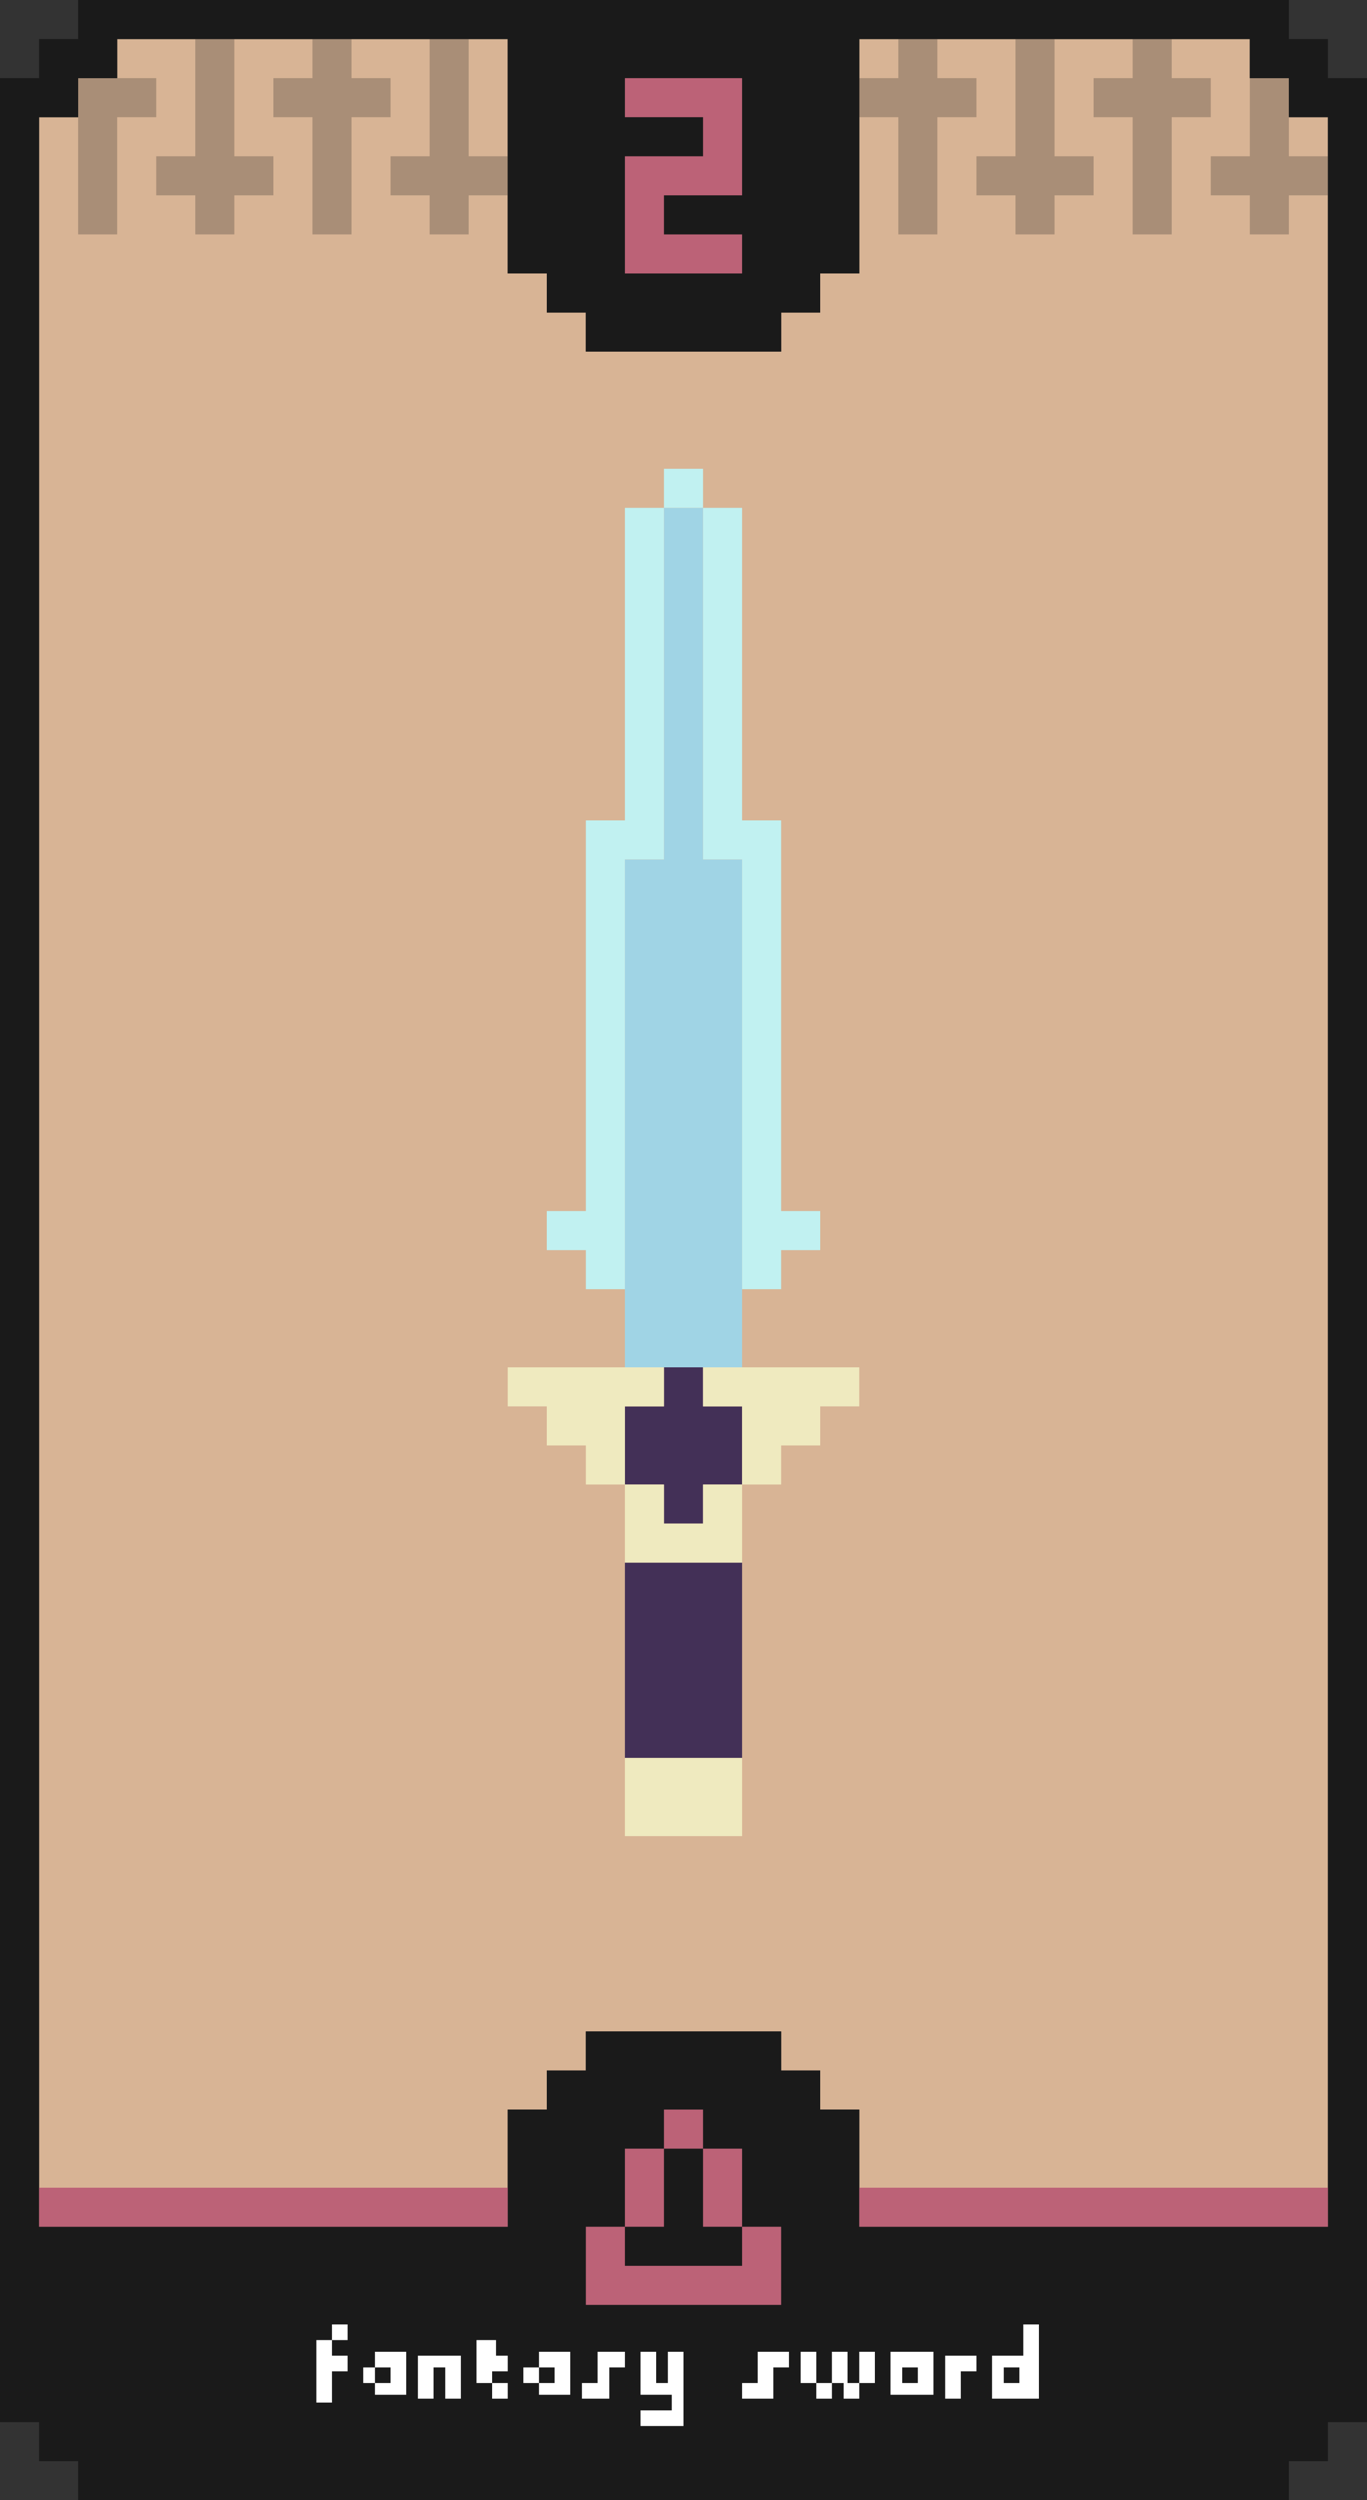 <?xml version="1.0" encoding="utf-8"?>
<!-- Generator: Adobe Illustrator 27.8.0, SVG Export Plug-In . SVG Version: 6.00 Build 0)  -->
<svg version="1.1" xmlns="http://www.w3.org/2000/svg" xmlns:xlink="http://www.w3.org/1999/xlink" x="0px" y="0px"
	 viewBox="0 0 35 64" style="enable-background:new 0 0 35 64;" xml:space="preserve">
<rect x="0" y="0" width="35" height="64" fill="#333333" stroke="none"/>
<style type="text/css">
	.st0{fill:#D8B495;}
	.st1{opacity:0.25;}
	.st2{fill:#1A1A1A;}
	.st3{fill:#A0D4E5;}
	.st4{fill:#C1F1F1;}
	.st5{fill:#433057;}
	.st6{fill:#EFEABF;}
	.st7{fill:#BC6277;}
	.st8{fill:#FFFFFF;}
</style>
<g id="Background">
	<path class="st0" d="M3,1L3,1L3,1L3,1v1H2v1H1v53c4,0,8,0,12,0v-1l0,0v-1l0,0h1v-1l0,0h1v-1l0,0c1.6,0,3.4,0,5,0v1l0,0l0,0l0,0h1v1   l0,0l0,0l0,0h1v1l0,0l0,0v1l0,0l0,0l0,0c4,0,8,0,12,0V3h-1V2h-1V1H3z"/>
</g>
<g id="Weapon" class="st1">
	<polygon class="st2" points="27,4 27,1 26,1 26,4 25,4 25,5 26,5 26,6 27,6 27,5 28,5 28,4  "/>
	<polygon class="st2" points="33,4 33,1 32,1 32,4 31,4 31,5 32,5 32,6 33,6 33,5 34,5 34,4  "/>
	<polygon class="st2" points="23,3 23,6 24,6 24,3 25,3 25,2 24,2 24,1 23,1 23,2 22,2 22,3  "/>
	<polygon class="st2" points="29,3 29,6 30,6 30,3 31,3 31,2 30,2 30,1 29,1 29,2 28,2 28,3  "/>
	<polygon class="st2" points="6,4 6,1 5,1 5,4 4,4 4,5 5,5 5,6 6,6 6,5 7,5 7,4  "/>
	<polygon class="st2" points="12,4 12,1 11,1 11,4 10,4 10,5 11,5 11,6 12,6 12,5 13,5 13,4  "/>
	<polygon class="st2" points="2,3 2,6 3,6 3,3 4,3 4,2 3,2 3,1 2,1 2,2 1,2 1,3  "/>
	<polygon class="st2" points="8,3 8,6 9,6 9,3 10,3 10,2 9,2 9,1 8,1 8,2 7,2 7,3  "/>
</g>
<g id="Weapon_Design">
	<polygon class="st3" points="18,22 18,21 18,20 18,19 18,18 18,17 18,16 18,15 18,14 18,13 17,13 17,14 17,15 17,16 17,17 17,18    17,19 17,20 17,21 17,22 16,22 16,23 16,24 16,25 16,26 16,27 16,28 16,29 16,30 16,31 16,32 16,33 16,34 16,35 17,35 18,35 19,35    19,34 19,33 19,32 19,31 19,30 19,29 19,28 19,27 19,26 19,25 19,24 19,23 19,22  "/>
	<g>
		<rect x="17" y="12" class="st4" width="1" height="1"/>
		<polygon class="st4" points="16,14 16,15 16,16 16,17 16,18 16,19 16,20 16,21 15,21 15,22 15,23 15,24 15,25 15,26 15,27 15,28     15,29 15,30 15,31 14,31 14,32 15,32 15,33 16,33 16,32 16,31 16,30 16,29 16,28 16,27 16,26 16,25 16,24 16,23 16,22 17,22     17,21 17,20 17,19 17,18 17,17 17,16 17,15 17,14 17,13 16,13   "/>
		<polygon class="st4" points="20,31 20,30 20,29 20,28 20,27 20,26 20,25 20,24 20,23 20,22 20,21 19,21 19,20 19,19 19,18 19,17     19,16 19,15 19,14 19,13 18,13 18,14 18,15 18,16 18,17 18,18 18,19 18,20 18,21 18,22 19,22 19,23 19,24 19,25 19,26 19,27     19,28 19,29 19,30 19,31 19,32 19,33 20,33 20,32 21,32 21,31   "/>
	</g>
	<g>
		<polygon class="st5" points="18,36 18,35 17,35 17,36 16,36 16,37 16,38 17,38 17,39 18,39 18,38 19,38 19,37 19,36   "/>
		<polygon class="st5" points="17,40 16,40 16,41 16,42 16,43 16,44 16,45 17,45 18,45 19,45 19,44 19,43 19,42 19,41 19,40 18,40       "/>
	</g>
	<g>
		<polygon class="st6" points="16,36 17,36 17,35 16,35 15,35 14,35 13,35 13,36 14,36 14,37 15,37 15,38 16,38 16,37   "/>
		<polygon class="st6" points="21,35 20,35 19,35 18,35 18,36 19,36 19,37 19,38 20,38 20,37 21,37 21,36 22,36 22,35   "/>
		<polygon class="st6" points="17,45 16,45 16,46 16,47 17,47 18,47 19,47 19,46 19,45 18,45   "/>
		<polygon class="st6" points="18,39 17,39 17,38 16,38 16,39 16,40 17,40 18,40 19,40 19,39 19,38 18,38   "/>
	</g>
</g>
<g id="Triangle_Weapon">
	<path class="st2" d="M33,64v-1l0,0l0,0h1v-1l0,0l0,0h1V2h-1V1h-1V0H2v1H1v1H0v60l0,0l0,0l0,0l0,0h1v1l0,0l0,0l0,0l0,0h1v1H33z    M19,55L19,55L19,55L19,55L19,55z M20,9V8h1V7h1V1h10v1h1v1h1v52v2H22v-3h-1v-1h-1v-1c0,0-4.1,0-5,0v1h-1v1h-1v3c-4,0-8,0-12,0   v-1.4V3h1V2h1V1c3.3,0,6.7,0,10,0v6h1v1h1v1H20z"/>
	<g>
		<path class="st7" d="M20,58v-1h-1v-0.7V56l0,0v-0.7V55l0,0l0,0h-1v-1h-1v1h-1v0.8V56l0,0v0.8V57h-1v1l0,0v1l0,0l0,0h5v-0.7V58    L20,58z M18,55v2h1v0.5V58h-3v-1h1v-2H18z"/>
		<polygon class="st7" points="13,57 13,56 1,56 1,57   "/>
		<polygon class="st7" points="34,57 34,56 22,56 22,56.5 22,57   "/>
		<polygon class="st7" points="17,3 20,3 20,2 15,2 15,3 16,3 16,4 17,4 17,5 16,5 16,6 15,6 15,7 20,7 20,6 17,6 17,5 18,5 18,4     17,4   "/>
	</g>
</g>
<g id="Weapon_Strength_2">
	<path class="st2" d="M22,1L22,1L22,1h-9v6l0,0l0,0l0,0l0,0h1v1l0,0l0,0l0,0l0,0h1v1l0,0l0,0l0,0l0,0h5l0,0V8l0,0l0,0h1l0,0V7l0,0   l0,0h1l0,0V1z"/>
	<path class="st7" d="M19,2L19,2L19,2h-3v1l0,0l0,0l0,0h2v1c-0.5,0-1.5,0-2,0v3l0,0l0,0l0,0h3V6l0,0l0,0h-2l0,0l0,0V5l0,0l0,0l0,0h2   V2z"/>
</g>
<g id="_x5B_Weapon_Name_x5D_">
	<g>
		<path class="st8" d="M8.1,59.9h0.4v0.4h0.4v0.4H8.5v0.8H8.1V59.9z M8.9,59.5v0.4H8.5v-0.4H8.9z"/>
		<path class="st8" d="M9.6,60.6V61H9.3v-0.4H9.6z M9.6,61.4V61H10v-0.4H9.6v-0.4h0.8v1.1H9.6z"/>
		<path class="st8" d="M11.1,60.6v0.8h-0.4v-1.1h1.1v1.1h-0.4v-0.8H11.1z"/>
		<path class="st8" d="M12.3,59.9h0.4v0.4H13v0.4h-0.4V61h-0.4V59.9z M13,61v0.4h-0.4V61H13z"/>
		<path class="st8" d="M13.8,60.6V61h-0.4v-0.4H13.8z M13.8,61.4V61h0.4v-0.4h-0.4v-0.4h0.8v1.1H13.8z"/>
		<path class="st8" d="M14.9,61.4V61h0.4v-0.8H16v0.4h-0.4v0.8H14.9z"/>
		<path class="st8" d="M17.1,61v-0.8h0.4v1.9h-1.1v-0.4h0.8v-0.4h-0.8v-1.1h0.4V61H17.1z"/>
		<path class="st8" d="M19,61.4V61h0.4v-0.8h0.8v0.4h-0.4v0.8H19z"/>
		<path class="st8" d="M20.5,61v-0.8h0.4V61H20.5z M21.3,61v0.4h-0.4V61H21.3z M21.3,61v-0.8h0.4V61H21.3z M22,61v0.4h-0.4V61H22z     M22,61v-0.8h0.4V61H22z"/>
		<path class="st8" d="M22.8,60.2h1.1v1.1h-1.1V60.2z M23.1,60.6V61h0.4v-0.4H23.1z"/>
		<path class="st8" d="M24.6,60.6v0.8h-0.4v-1.1H25v0.4H24.6z"/>
		<path class="st8" d="M26.5,61.4h-1.1v-1.1h0.8v-0.8h0.4V61.4z M26.1,61v-0.4h-0.4V61H26.1z"/>
	</g>
</g>
</svg>
